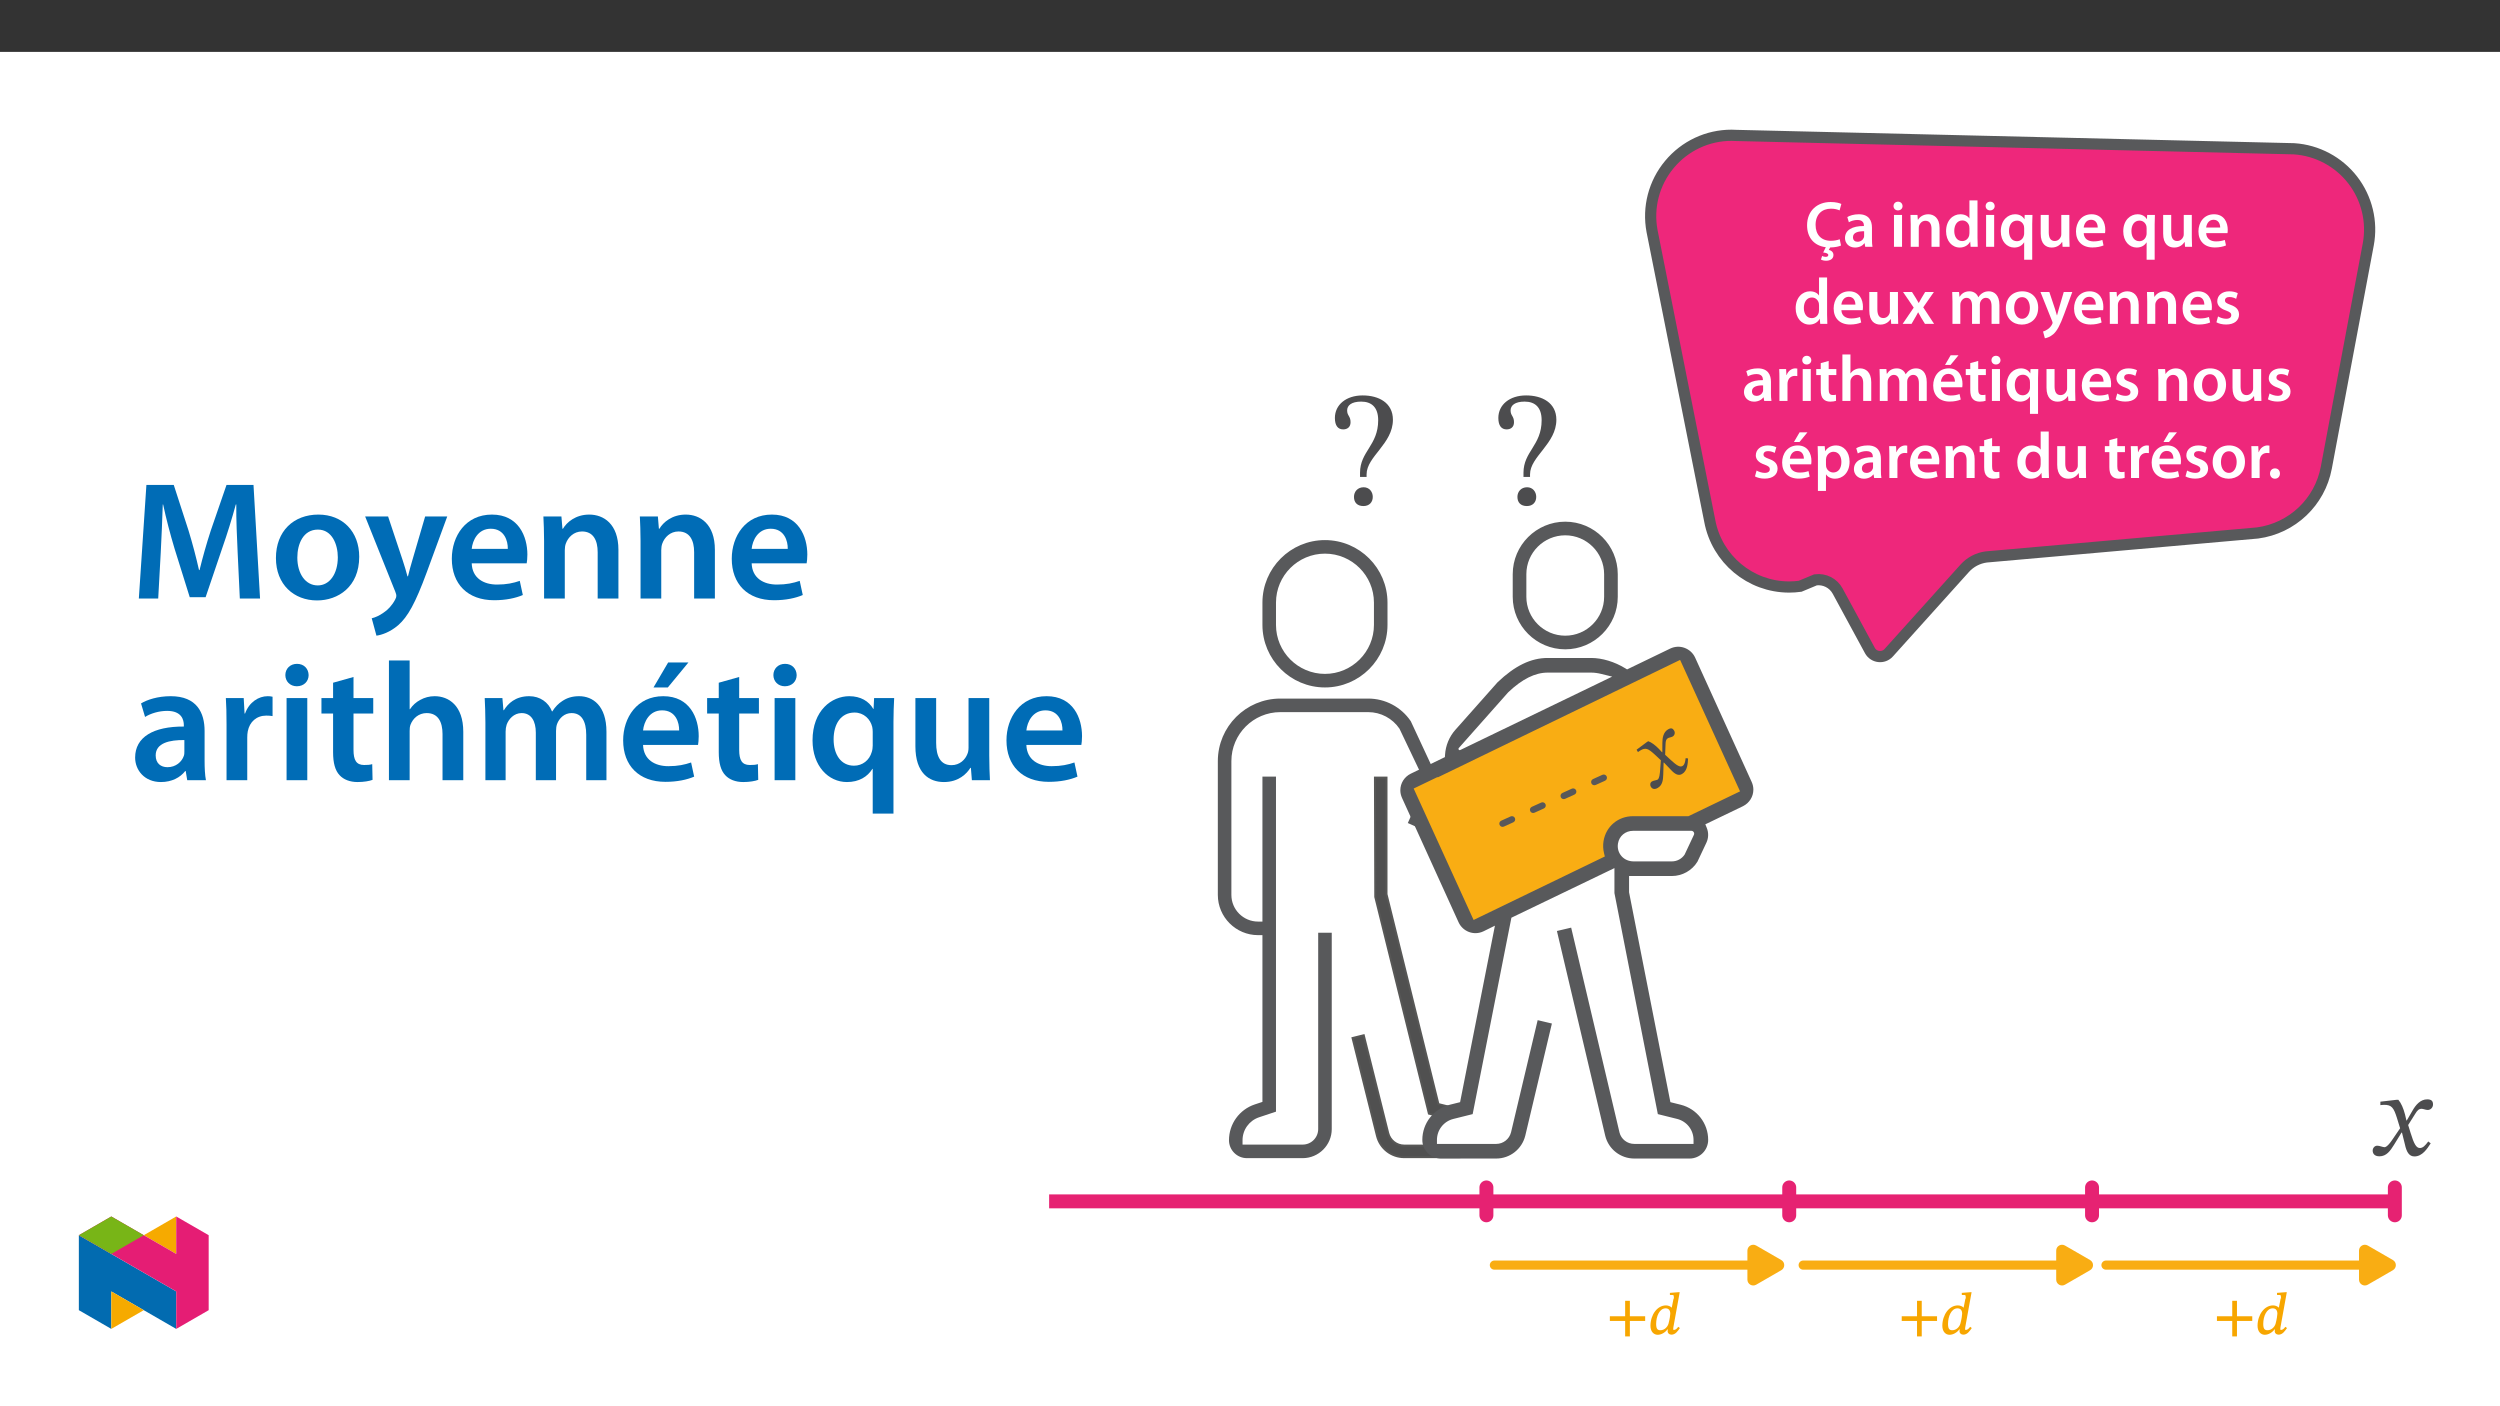 ﻿<?xml version="1.0" encoding="utf-8"?>
<svg xmlns="http://www.w3.org/2000/svg" xmlns:xlink="http://www.w3.org/1999/xlink" viewBox="0 0 960 540" version="1.1">
  <rect x="0" y="0" width="960" height="540" fill="#333333" stroke="none"/>
  <defs>
    <g>
      <symbol overflow="visible" id="glyph0-0">
        <path style="stroke:none;" d="M 6.891 -11.016 L 6.609 -11.516 C 4.656 -14.891 8.25 -20.203 5.625 -24.766 C 3.75 -28 0.25 -27.828 -2.797 -26.062 C -5.922 -24.266 -7.062 -21.266 -5.609 -18.75 C -4.766 -17.281 -3.766 -16.906 -2.766 -17.484 C -2.031 -17.906 -1.609 -18.688 -2.156 -19.656 C -2.844 -20.828 -3.516 -20.484 -4.109 -21.516 C -4.656 -22.469 -4.234 -23.672 -2.391 -24.734 C -0.406 -25.891 1.453 -25.516 2.875 -23.062 C 5.641 -18.266 2.859 -15.141 5.188 -11.109 L 5.656 -10.297 Z M 10.266 -7.906 C 9.719 -8.875 8.531 -9.359 7.453 -8.734 C 6.312 -8.078 6.109 -6.844 6.688 -5.844 C 7.281 -4.812 8.266 -4.438 9.484 -5.141 C 10.594 -5.781 10.844 -6.922 10.266 -7.906 Z M 21.516 -5.422 L 4.406 -35.062 L -13.766 -24.562 L 3.344 5.078 Z M 18.938 -6.141 L 3.969 2.5 L -11.266 -23.891 L 3.703 -32.531 Z M 18.938 -6.141 " />
      </symbol>
      <symbol overflow="visible" id="glyph0-1">
        <path style="stroke:none;" d="M 4.438 -14.891 L 4.344 -14.844 L 3.062 -16.219 C 1.656 -17.641 0.281 -18.672 -0.969 -19.109 L -1.438 -18.828 L -5.453 -15.844 L -4.922 -14.922 C -4.922 -14.922 -4.5 -15.266 -4.016 -15.547 C -1.984 -16.781 -0.969 -16.25 1.375 -14.125 L 3.875 -11.797 L 3.531 -7.234 C 3.312 -4.797 2.766 -4.453 2.656 -4.375 C 2.125 -4.078 1.141 -4.047 0.453 -3.656 C -0.297 -3.219 -0.359 -2.281 0 -1.656 C 0.453 -0.859 1.328 -0.391 2.672 -1.172 C 4.547 -2.25 4.734 -4.281 4.797 -6.484 L 4.922 -10.859 L 5.047 -10.922 L 7.625 -8.234 C 9.219 -6.469 10.578 -5.688 12 -6.516 C 14.109 -7.734 14.219 -10.594 14.312 -12.484 L 13.391 -12.609 C 13.188 -11 12.969 -10.047 12.156 -9.578 C 11.188 -9.016 9.906 -9.812 7.391 -12.156 L 5.516 -13.891 L 5.672 -18.016 C 5.703 -19.172 5.891 -19.875 6.594 -20.281 C 7 -20.516 7.891 -20.609 8.391 -20.906 C 9.234 -21.391 9.406 -22.438 8.969 -23.172 C 8.469 -24.062 7.828 -24.344 6.641 -23.656 C 4.812 -22.594 4.438 -20.359 4.453 -18.391 Z M 4.438 -14.891 " />
      </symbol>
      <symbol overflow="visible" id="glyph1-0">
        <path style="stroke:none;" d="M 0 0 L 12.547 0 L 12.547 -17.578 L 0 -17.578 Z M 6.281 -9.922 L 2.016 -16.328 L 10.547 -16.328 Z M 7.031 -8.781 L 11.297 -15.188 L 11.297 -2.391 Z M 2.016 -1.25 L 6.281 -7.656 L 10.547 -1.25 Z M 1.25 -15.188 L 5.531 -8.781 L 1.25 -2.391 Z M 1.25 -15.188 " />
      </symbol>
      <symbol overflow="visible" id="glyph1-1">
        <path style="stroke:none;" d="M 13.406 -2.906 C 12.578 -2.562 11.281 -2.312 10.016 -2.312 C 6.297 -2.312 4.141 -4.672 4.141 -8.406 C 4.141 -12.484 6.625 -14.641 10.062 -14.641 C 11.453 -14.641 12.578 -14.344 13.359 -13.984 L 14.031 -16.453 C 13.406 -16.766 11.984 -17.203 9.938 -17.203 C 4.766 -17.203 0.875 -13.828 0.875 -8.266 C 0.875 -3.547 3.562 -0.406 8.062 0.156 L 7.062 2.188 C 8.344 2.312 9.016 2.609 9.016 3.156 C 9.016 3.672 8.562 3.859 8.031 3.859 C 7.562 3.859 7 3.734 6.656 3.516 L 6.203 4.891 C 6.734 5.203 7.484 5.344 8.188 5.344 C 9.562 5.344 11 4.766 11 3.141 C 11 2.031 10.141 1.375 9.219 1.188 L 9.75 0.25 C 11.719 0.219 13.203 -0.156 13.906 -0.5 Z M 13.406 -2.906 " />
      </symbol>
      <symbol overflow="visible" id="glyph1-2">
        <path style="stroke:none;" d="M 11.156 -7.328 C 11.156 -10.016 10.016 -12.5 6.094 -12.5 C 4.172 -12.5 2.594 -11.984 1.688 -11.422 L 2.281 -9.422 C 3.109 -9.938 4.375 -10.312 5.578 -10.312 C 7.734 -10.312 8.062 -8.984 8.062 -8.188 L 8.062 -7.984 C 3.547 -8.016 0.797 -6.422 0.797 -3.359 C 0.797 -1.5 2.188 0.281 4.641 0.281 C 6.25 0.281 7.531 -0.406 8.266 -1.359 L 8.344 -1.359 L 8.562 0 L 11.344 0 C 11.203 -0.75 11.156 -1.828 11.156 -2.938 Z M 8.141 -4.297 C 8.141 -4.062 8.141 -3.844 8.062 -3.609 C 7.766 -2.734 6.875 -1.938 5.625 -1.938 C 4.641 -1.938 3.859 -2.484 3.859 -3.688 C 3.859 -5.547 5.953 -6 8.141 -5.969 Z M 8.141 -4.297 " />
      </symbol>
      <symbol overflow="visible" id="glyph1-3">
        <path style="stroke:none;" d="M 4.75 0 L 4.75 -12.234 L 1.656 -12.234 L 1.656 0 Z M 3.219 -17.328 C 2.188 -17.328 1.484 -16.594 1.484 -15.641 C 1.484 -14.734 2.156 -13.984 3.188 -13.984 C 4.266 -13.984 4.953 -14.734 4.953 -15.641 C 4.922 -16.594 4.266 -17.328 3.219 -17.328 Z M 3.219 -17.328 " />
      </symbol>
      <symbol overflow="visible" id="glyph1-4">
        <path style="stroke:none;" d="M 1.656 0 L 4.75 0 L 4.75 -7.203 C 4.75 -7.562 4.797 -7.938 4.891 -8.188 C 5.219 -9.109 6.078 -10 7.312 -10 C 8.984 -10 9.641 -8.656 9.641 -6.906 L 9.641 0 L 12.734 0 L 12.734 -7.25 C 12.734 -11.125 10.516 -12.5 8.391 -12.5 C 6.359 -12.5 5.016 -11.344 4.469 -10.391 L 4.391 -10.391 L 4.25 -12.234 L 1.562 -12.234 C 1.609 -11.172 1.656 -10 1.656 -8.594 Z M 1.656 0 " />
      </symbol>
      <symbol overflow="visible" id="glyph1-5">
        <path style="stroke:none;" d="M 9.844 -17.828 L 9.844 -10.922 L 9.797 -10.922 C 9.234 -11.828 8.031 -12.5 6.359 -12.5 C 3.422 -12.5 0.859 -10.062 0.875 -5.969 C 0.875 -2.203 3.188 0.281 6.125 0.281 C 7.891 0.281 9.359 -0.578 10.094 -1.938 L 10.141 -1.938 L 10.297 0 L 13.031 0 C 12.984 -0.828 12.938 -2.188 12.938 -3.438 L 12.938 -17.828 Z M 9.844 -5.297 C 9.844 -4.969 9.812 -4.672 9.75 -4.391 C 9.438 -3.062 8.344 -2.203 7.078 -2.203 C 5.125 -2.203 4.016 -3.844 4.016 -6.094 C 4.016 -8.359 5.125 -10.125 7.109 -10.125 C 8.516 -10.125 9.484 -9.141 9.766 -7.953 C 9.812 -7.703 9.844 -7.375 9.844 -7.125 Z M 9.844 -5.297 " />
      </symbol>
      <symbol overflow="visible" id="glyph1-6">
        <path style="stroke:none;" d="M 9.844 4.969 L 12.938 4.969 L 12.938 -8.688 C 12.938 -9.969 12.984 -11.125 13.031 -12.234 L 10.047 -12.234 L 9.969 -10.594 L 9.922 -10.625 C 9.266 -11.75 8.062 -12.5 6.359 -12.5 C 3.734 -12.5 0.875 -10.391 0.875 -5.922 C 0.875 -2.109 3.234 0.281 6 0.281 C 7.781 0.281 9.062 -0.5 9.797 -1.688 L 9.844 -1.688 Z M 9.844 -5.141 C 9.844 -4.844 9.797 -4.469 9.688 -4.188 C 9.344 -2.969 8.312 -2.156 7.062 -2.156 C 5.094 -2.156 4.016 -3.844 4.016 -6.078 C 4.016 -8.391 5.125 -10.062 7.125 -10.062 C 8.516 -10.062 9.484 -9.094 9.766 -7.938 C 9.812 -7.703 9.844 -7.438 9.844 -7.188 Z M 9.844 -5.141 " />
      </symbol>
      <symbol overflow="visible" id="glyph1-7">
        <path style="stroke:none;" d="M 12.609 -12.234 L 9.516 -12.234 L 9.516 -4.844 C 9.516 -4.5 9.469 -4.141 9.344 -3.891 C 9.047 -3.094 8.234 -2.234 6.984 -2.234 C 5.344 -2.234 4.703 -3.547 4.703 -5.578 L 4.703 -12.234 L 1.609 -12.234 L 1.609 -5.047 C 1.609 -1.047 3.641 0.281 5.844 0.281 C 8.062 0.281 9.266 -0.984 9.797 -1.828 L 9.875 -1.828 L 10.016 0 L 12.703 0 C 12.656 -1 12.609 -2.203 12.609 -3.672 Z M 12.609 -12.234 " />
      </symbol>
      <symbol overflow="visible" id="glyph1-8">
        <path style="stroke:none;" d="M 12.031 -5.25 C 12.078 -5.531 12.125 -5.969 12.125 -6.547 C 12.125 -9.234 10.828 -12.5 6.859 -12.5 C 2.938 -12.5 0.875 -9.312 0.875 -5.922 C 0.875 -2.188 3.219 0.25 7.188 0.25 C 8.938 0.25 10.391 -0.078 11.453 -0.531 L 11 -2.641 C 10.047 -2.312 9.047 -2.078 7.609 -2.078 C 5.625 -2.078 3.922 -3.031 3.844 -5.25 Z M 3.844 -7.406 C 3.969 -8.656 4.766 -10.391 6.672 -10.391 C 8.734 -10.391 9.234 -8.531 9.219 -7.406 Z M 3.844 -7.406 " />
      </symbol>
      <symbol overflow="visible" id="glyph1-9">
        <path style="stroke:none;" d="M 0.281 -12.234 L 4.375 -6.234 L 0.125 0 L 3.547 0 L 4.953 -2.438 C 5.328 -3.109 5.703 -3.719 6.047 -4.422 L 6.094 -4.422 C 6.453 -3.734 6.797 -3.094 7.203 -2.438 L 8.688 0 L 12.203 0 L 8.031 -6.359 L 12.125 -12.234 L 8.766 -12.234 L 7.406 -9.969 C 7.031 -9.344 6.672 -8.719 6.328 -8.031 L 6.281 -8.031 C 5.922 -8.656 5.578 -9.266 5.172 -9.922 L 3.719 -12.234 Z M 0.281 -12.234 " />
      </symbol>
      <symbol overflow="visible" id="glyph1-10">
        <path style="stroke:none;" d="M 1.656 0 L 4.672 0 L 4.672 -7.234 C 4.672 -7.578 4.719 -7.938 4.828 -8.266 C 5.125 -9.094 5.906 -10 7.062 -10 C 8.484 -10 9.172 -8.781 9.172 -7.078 L 9.172 0 L 12.172 0 L 12.172 -7.328 C 12.172 -7.688 12.234 -8.078 12.328 -8.359 C 12.656 -9.234 13.438 -10 14.484 -10 C 15.969 -10 16.672 -8.781 16.672 -6.75 L 16.672 0 L 19.688 0 L 19.688 -7.203 C 19.688 -11.125 17.625 -12.5 15.625 -12.5 C 14.594 -12.5 13.812 -12.25 13.109 -11.781 C 12.547 -11.422 12.047 -10.922 11.625 -10.25 L 11.578 -10.25 C 11.047 -11.594 9.797 -12.5 8.188 -12.5 C 6.094 -12.5 5 -11.375 4.422 -10.422 L 4.344 -10.422 L 4.188 -12.234 L 1.562 -12.234 C 1.609 -11.172 1.656 -10 1.656 -8.594 Z M 1.656 0 " />
      </symbol>
      <symbol overflow="visible" id="glyph1-11">
        <path style="stroke:none;" d="M 7.203 -12.5 C 3.516 -12.5 0.875 -10.047 0.875 -6.031 C 0.875 -2.078 3.562 0.281 7 0.281 C 10.125 0.281 13.281 -1.734 13.281 -6.234 C 13.281 -9.938 10.844 -12.5 7.203 -12.5 Z M 7.125 -10.266 C 9.234 -10.266 10.094 -8.062 10.094 -6.156 C 10.094 -3.672 8.859 -1.953 7.109 -1.953 C 5.25 -1.953 4.062 -3.734 4.062 -6.094 C 4.062 -8.141 4.953 -10.266 7.125 -10.266 Z M 7.125 -10.266 " />
      </symbol>
      <symbol overflow="visible" id="glyph1-12">
        <path style="stroke:none;" d="M 0.203 -12.234 L 4.703 -1 C 4.828 -0.703 4.844 -0.531 4.844 -0.406 C 4.844 -0.25 4.797 -0.078 4.672 0.156 C 4.25 0.984 3.562 1.703 2.969 2.078 C 2.328 2.531 1.703 2.812 1.188 2.938 L 1.891 5.531 C 2.641 5.422 3.891 5.016 5.125 3.969 C 6.547 2.719 7.688 0.672 9.359 -3.891 L 12.422 -12.234 L 9.141 -12.234 L 7.234 -5.703 C 6.984 -4.922 6.75 -4 6.578 -3.312 L 6.5 -3.312 C 6.328 -4 6.047 -4.922 5.797 -5.672 L 3.609 -12.234 Z M 0.203 -12.234 " />
      </symbol>
      <symbol overflow="visible" id="glyph1-13">
        <path style="stroke:none;" d="M 0.906 -0.609 C 1.812 -0.094 3.141 0.25 4.625 0.25 C 7.859 0.25 9.594 -1.359 9.594 -3.594 C 9.562 -5.406 8.562 -6.531 6.328 -7.312 C 4.766 -7.891 4.188 -8.234 4.188 -9.016 C 4.188 -9.766 4.797 -10.312 5.906 -10.312 C 6.984 -10.312 7.984 -9.922 8.484 -9.609 L 9.109 -11.781 C 8.391 -12.172 7.203 -12.5 5.844 -12.5 C 3.016 -12.5 1.234 -10.844 1.234 -8.688 C 1.234 -7.234 2.203 -5.922 4.594 -5.125 C 6.094 -4.562 6.609 -4.172 6.609 -3.344 C 6.609 -2.531 6 -1.953 4.641 -1.953 C 3.547 -1.953 2.203 -2.438 1.531 -2.859 Z M 0.906 -0.609 " />
      </symbol>
      <symbol overflow="visible" id="glyph1-14">
        <path style="stroke:none;" d="M 1.656 0 L 4.75 0 L 4.75 -6.359 C 4.75 -6.672 4.766 -7 4.828 -7.281 C 5.094 -8.688 6.125 -9.609 7.578 -9.609 C 7.953 -9.609 8.234 -9.594 8.516 -9.547 L 8.516 -12.422 C 8.266 -12.484 8.078 -12.5 7.781 -12.5 C 6.453 -12.5 5.016 -11.625 4.422 -9.922 L 4.344 -9.922 L 4.219 -12.234 L 1.562 -12.234 C 1.625 -11.156 1.656 -9.938 1.656 -8.281 Z M 1.656 0 " />
      </symbol>
      <symbol overflow="visible" id="glyph1-15">
        <path style="stroke:none;" d="M 2.156 -14.516 L 2.156 -12.234 L 0.422 -12.234 L 0.422 -9.922 L 2.156 -9.922 L 2.156 -4.172 C 2.156 -2.562 2.453 -1.438 3.141 -0.734 C 3.719 -0.094 4.641 0.281 5.797 0.281 C 6.75 0.281 7.578 0.125 8.031 -0.047 L 7.984 -2.391 C 7.641 -2.281 7.328 -2.266 6.781 -2.266 C 5.594 -2.266 5.203 -3.016 5.203 -4.516 L 5.203 -9.922 L 8.141 -9.922 L 8.141 -12.234 L 5.203 -12.234 L 5.203 -15.359 Z M 2.156 -14.516 " />
      </symbol>
      <symbol overflow="visible" id="glyph1-16">
        <path style="stroke:none;" d="M 1.656 0 L 4.75 0 L 4.75 -7.328 C 4.75 -7.656 4.766 -7.984 4.875 -8.266 C 5.219 -9.188 6.078 -10 7.281 -10 C 8.984 -10 9.641 -8.641 9.641 -6.875 L 9.641 0 L 12.734 0 L 12.734 -7.203 C 12.734 -11.125 10.547 -12.5 8.469 -12.5 C 7.688 -12.5 6.953 -12.297 6.328 -11.953 C 5.703 -11.625 5.172 -11.156 4.797 -10.578 L 4.75 -10.578 L 4.75 -17.828 L 1.656 -17.828 Z M 1.656 0 " />
      </symbol>
      <symbol overflow="visible" id="glyph1-17">
        <path style="stroke:none;" d="M 12.031 -5.25 C 12.078 -5.531 12.125 -5.969 12.125 -6.547 C 12.125 -9.234 10.828 -12.5 6.859 -12.5 C 2.938 -12.5 0.875 -9.312 0.875 -5.922 C 0.875 -2.188 3.219 0.25 7.188 0.25 C 8.938 0.25 10.391 -0.078 11.453 -0.531 L 11 -2.641 C 10.047 -2.312 9.047 -2.078 7.609 -2.078 C 5.625 -2.078 3.922 -3.031 3.844 -5.25 Z M 3.844 -7.406 C 3.969 -8.656 4.766 -10.391 6.672 -10.391 C 8.734 -10.391 9.234 -8.531 9.219 -7.406 Z M 7.578 -17.531 L 5.406 -13.812 L 7.531 -13.812 L 10.594 -17.531 Z M 7.578 -17.531 " />
      </symbol>
      <symbol overflow="visible" id="glyph1-18">
        <path style="stroke:none;" d="M 1.656 4.969 L 4.75 4.969 L 4.75 -1.359 L 4.797 -1.359 C 5.422 -0.375 6.703 0.281 8.234 0.281 C 11.016 0.281 13.812 -1.859 13.812 -6.281 C 13.812 -10.094 11.469 -12.5 8.656 -12.5 C 6.797 -12.5 5.375 -11.719 4.469 -10.344 L 4.422 -10.344 L 4.266 -12.234 L 1.562 -12.234 C 1.609 -11.078 1.656 -9.766 1.656 -8.156 Z M 4.75 -7 C 4.75 -7.25 4.797 -7.531 4.844 -7.781 C 5.172 -9.141 6.359 -10.062 7.641 -10.062 C 9.609 -10.062 10.672 -8.312 10.672 -6.156 C 10.672 -3.734 9.516 -2.109 7.562 -2.109 C 6.234 -2.109 5.141 -3.016 4.828 -4.266 C 4.766 -4.547 4.75 -4.828 4.75 -5.125 Z M 4.75 -7 " />
      </symbol>
      <symbol overflow="visible" id="glyph1-19">
        <path style="stroke:none;" d="M 3.156 0.281 C 4.344 0.281 5.094 -0.578 5.094 -1.703 C 5.094 -2.891 4.312 -3.688 3.188 -3.688 C 2.078 -3.688 1.281 -2.859 1.281 -1.703 C 1.281 -0.578 2.062 0.281 3.156 0.281 Z M 3.156 0.281 " />
      </symbol>
      <symbol overflow="visible" id="glyph2-0">
        <path style="stroke:none;" d="M 20.078 -10.672 L 20.078 -11.672 C 20.078 -18.516 30.188 -23.406 30.188 -32.641 C 30.188 -39.172 24.734 -41.984 18.578 -41.984 C 12.234 -41.984 7.906 -38.406 7.906 -33.328 C 7.906 -30.375 9.094 -28.938 11.109 -28.938 C 12.609 -28.938 13.938 -29.75 13.938 -31.703 C 13.938 -34.078 12.609 -34.141 12.609 -36.219 C 12.609 -38.156 14.312 -39.609 18.016 -39.609 C 22.031 -39.609 24.547 -37.406 24.547 -32.453 C 24.547 -22.781 17.578 -20.469 17.578 -12.297 L 17.578 -10.672 Z M 22.469 -3.016 C 22.469 -4.953 21.156 -6.719 18.953 -6.719 C 16.641 -6.719 15.25 -5.016 15.25 -3.016 C 15.25 -0.938 16.438 0.5 18.891 0.5 C 21.156 0.5 22.469 -1 22.469 -3.016 Z M 37.344 10.609 L 37.344 -49.266 L 0.625 -49.266 L 0.625 10.609 Z M 34.078 7.281 L 3.828 7.281 L 3.828 -46.062 L 34.078 -46.062 Z M 34.078 7.281 " />
      </symbol>
      <symbol overflow="visible" id="glyph2-1">
        <path style="stroke:none;" d="M 14.062 -10.672 L 14.062 -11.672 C 14.062 -18.516 24.172 -23.406 24.172 -32.641 C 24.172 -39.172 18.703 -41.984 12.547 -41.984 C 6.219 -41.984 1.891 -38.406 1.891 -33.328 C 1.891 -30.375 3.078 -28.938 5.078 -28.938 C 6.594 -28.938 7.906 -29.75 7.906 -31.703 C 7.906 -34.078 6.594 -34.141 6.594 -36.219 C 6.594 -38.156 8.281 -39.609 11.984 -39.609 C 16 -39.609 18.516 -37.406 18.516 -32.453 C 18.516 -22.781 11.547 -20.469 11.547 -12.297 L 11.547 -10.672 Z M 16.438 -3.016 C 16.438 -4.953 15.125 -6.719 12.938 -6.719 C 10.609 -6.719 9.219 -5.016 9.219 -3.016 C 9.219 -0.938 10.422 0.5 12.859 0.5 C 15.125 0.5 16.438 -1 16.438 -3.016 Z M 16.438 -3.016 " />
      </symbol>
      <symbol overflow="visible" id="glyph3-0">
        <path style="stroke:none;" d="M 14.344 -7.625 L 14.344 -8.344 C 14.344 -13.219 21.562 -16.719 21.562 -23.312 C 21.562 -27.969 17.656 -29.984 13.266 -29.984 C 8.734 -29.984 5.641 -27.438 5.641 -23.797 C 5.641 -21.703 6.5 -20.672 7.938 -20.672 C 9.016 -20.672 9.953 -21.25 9.953 -22.641 C 9.953 -24.344 9.016 -24.391 9.016 -25.859 C 9.016 -27.25 10.219 -28.281 12.859 -28.281 C 15.734 -28.281 17.531 -26.719 17.531 -23.172 C 17.531 -16.266 12.547 -14.609 12.547 -8.781 L 12.547 -7.625 Z M 16.047 -2.156 C 16.047 -3.547 15.109 -4.797 13.531 -4.797 C 11.875 -4.797 10.891 -3.594 10.891 -2.156 C 10.891 -0.672 11.75 0.359 13.5 0.359 C 15.109 0.359 16.047 -0.719 16.047 -2.156 Z M 26.672 7.578 L 26.672 -35.188 L 0.453 -35.188 L 0.453 7.578 Z M 24.344 5.203 L 2.734 5.203 L 2.734 -32.906 L 24.344 -32.906 Z M 24.344 5.203 " />
      </symbol>
      <symbol overflow="visible" id="glyph3-1">
        <path style="stroke:none;" d="M 14.125 -13.359 L 13.984 -13.359 L 13.453 -15.641 C 12.828 -18.062 11.969 -20.031 10.891 -21.297 L 10.219 -21.297 L 3.984 -20.578 L 3.984 -19.234 C 3.984 -19.234 4.656 -19.359 5.375 -19.359 C 8.344 -19.406 9.094 -18.203 10.312 -14.438 L 11.562 -10.359 L 8.344 -5.641 C 6.594 -3.141 5.781 -3.094 5.609 -3.094 C 4.844 -3.094 3.766 -3.672 2.781 -3.672 C 1.703 -3.672 1.031 -2.688 1.031 -1.797 C 1.031 -0.672 1.703 0.406 3.625 0.406 C 6.328 0.406 7.797 -1.703 9.234 -4.031 L 12.109 -8.703 L 12.281 -8.703 L 13.406 -4.172 C 14.031 -1.25 15.016 0.453 17.078 0.453 C 20.125 0.453 22.016 -2.594 23.312 -4.578 L 22.375 -5.297 C 21.156 -3.672 20.312 -2.781 19.141 -2.781 C 17.75 -2.781 16.859 -4.438 15.594 -8.562 L 14.656 -11.609 L 17.391 -15.953 C 18.156 -17.219 18.781 -17.844 19.812 -17.844 C 20.391 -17.844 21.422 -17.391 22.141 -17.391 C 23.359 -17.391 24.203 -18.422 24.203 -19.5 C 24.203 -20.75 23.672 -21.469 21.969 -21.469 C 19.328 -21.469 17.531 -19.281 16.312 -17.125 Z M 14.125 -13.359 " />
      </symbol>
      <symbol overflow="visible" id="glyph4-0">
        <path style="stroke:none;" d="M 7.266 -3.953 L 7.266 -4.312 C 7.266 -6.75 10.875 -8.5 10.875 -11.797 C 10.875 -14.125 8.828 -15.266 6.641 -15.266 C 4.375 -15.266 2.719 -13.859 2.719 -12.047 C 2.719 -10.984 3.25 -10.344 3.969 -10.344 C 4.5 -10.344 5.062 -10.766 5.062 -11.453 C 5.062 -12.312 4.594 -12.328 4.594 -13.078 C 4.594 -13.766 5.109 -14.141 6.438 -14.141 C 7.875 -14.141 8.656 -13.5 8.656 -11.734 C 8.656 -8.281 6.172 -7.438 6.172 -4.531 L 6.172 -3.812 L 7.266 -3.812 Z M 8.109 -1.203 C 8.109 -1.906 7.562 -2.672 6.766 -2.672 C 5.938 -2.672 5.344 -1.922 5.344 -1.203 C 5.344 -0.469 5.875 0.172 6.75 0.172 C 7.562 0.172 8.109 -0.5 8.109 -1.203 Z M 13.438 3.656 L 13.438 -17.875 L 0.109 -17.875 L 0.109 3.797 L 13.438 3.797 Z M 12.172 2.328 L 1.453 2.328 L 1.453 -16.453 L 12.062 -16.453 L 12.062 2.328 Z M 12.172 2.328 " />
      </symbol>
      <symbol overflow="visible" id="glyph4-1">
        <path style="stroke:none;" d="M 14.844 -5.172 L 14.844 -6.844 L 8.969 -6.844 L 8.969 -12.781 L 7.156 -12.781 L 7.156 -6.844 L 1.281 -6.844 L 1.281 -5.047 L 7.156 -5.047 L 7.156 0.891 L 8.969 0.891 L 8.969 -5.047 L 14.844 -5.047 Z M 14.844 -5.172 " />
      </symbol>
      <symbol overflow="visible" id="glyph4-2">
        <path style="stroke:none;" d="M 11.859 -16.078 L 11.375 -16.078 L 8.203 -15.828 L 8.203 -15.109 L 8.391 -15 C 8.391 -15 8.703 -15.016 9.078 -15.016 C 9.688 -15.016 9.688 -14.781 9.688 -14.484 C 9.688 -14.125 9.797 -13.625 9.797 -13.625 L 9.625 -13.75 L 8.906 -10.109 L 8.953 -10.109 C 8.453 -10.625 7.625 -11.016 6.703 -11.016 C 3.344 -11.016 0.766 -7.438 0.734 -3.203 C 0.734 -0.938 2.016 0.266 3.5 0.266 C 4.891 0.266 6.328 -0.562 7.406 -1.906 L 7.422 -1.906 C 7.406 -1.766 7.328 -1.344 7.328 -1.078 C 7.328 -0.375 7.922 0.219 8.797 0.219 C 10.312 0.219 11.188 -1.094 12.047 -2.328 L 11.406 -2.797 C 11.031 -2.312 10.531 -1.609 9.75 -1.609 C 9.5 -1.609 9.469 -1.609 9.469 -1.906 C 9.469 -2.203 9.547 -2.734 9.547 -2.734 L 9.578 -2.844 L 11.969 -16.078 Z M 7.688 -4.078 C 7.312 -2.688 6.047 -1.484 4.578 -1.484 C 3.516 -1.484 2.922 -1.922 2.922 -3.906 C 2.922 -6.859 4.234 -9.891 6.562 -9.891 C 7.578 -9.891 8.344 -9.312 8.344 -7.828 C 8.344 -7.312 8.141 -5.828 7.688 -4.078 Z M 7.688 -4.078 " />
      </symbol>
      <symbol overflow="visible" id="glyph5-0">
        <path style="stroke:none;" d="M 0 0 L 32.375 0 L 32.375 -45.328 L 0 -45.328 Z M 16.188 -25.578 L 5.188 -42.094 L 27.188 -42.094 Z M 18.125 -22.656 L 29.141 -39.172 L 29.141 -6.156 Z M 5.188 -3.234 L 16.188 -19.75 L 27.188 -3.234 Z M 3.234 -39.172 L 14.25 -22.656 L 3.234 -6.156 Z M 3.234 -39.172 " />
      </symbol>
      <symbol overflow="visible" id="glyph5-1">
        <path style="stroke:none;" d="M 42.281 0 L 50.047 0 L 47.531 -43.641 L 37.172 -43.641 L 31.141 -26.156 C 29.469 -21.047 27.969 -15.672 26.812 -10.938 L 26.609 -10.938 C 25.516 -15.797 24.156 -20.984 22.594 -26.094 L 16.906 -43.641 L 6.406 -43.641 L 3.5 0 L 10.938 0 L 11.906 -17.547 C 12.234 -23.5 12.5 -30.438 12.688 -36.125 L 12.828 -36.125 C 13.984 -30.688 15.547 -24.734 17.219 -19.172 L 23.047 -0.516 L 29.141 -0.516 L 35.547 -19.422 C 37.484 -24.922 39.297 -30.828 40.734 -36.125 L 40.922 -36.125 C 40.859 -30.234 41.188 -23.438 41.438 -17.812 Z M 42.281 0 " />
      </symbol>
      <symbol overflow="visible" id="glyph5-2">
        <path style="stroke:none;" d="M 18.578 -32.25 C 9.062 -32.25 2.266 -25.906 2.266 -15.547 C 2.266 -5.375 9.188 0.719 18.062 0.719 C 26.094 0.719 34.25 -4.469 34.25 -16.062 C 34.25 -25.641 27.969 -32.25 18.578 -32.25 Z M 18.391 -26.484 C 23.828 -26.484 26.031 -20.781 26.031 -15.859 C 26.031 -9.453 22.859 -5.047 18.328 -5.047 C 13.531 -5.047 10.484 -9.641 10.484 -15.734 C 10.484 -20.984 12.75 -26.484 18.391 -26.484 Z M 18.391 -26.484 " />
      </symbol>
      <symbol overflow="visible" id="glyph5-3">
        <path style="stroke:none;" d="M 0.516 -31.531 L 12.109 -2.594 C 12.438 -1.812 12.5 -1.359 12.5 -1.031 C 12.5 -0.641 12.375 -0.188 12.047 0.391 C 10.938 2.531 9.188 4.406 7.641 5.375 C 6.016 6.547 4.406 7.25 3.047 7.578 L 4.859 14.25 C 6.797 13.984 10.031 12.953 13.203 10.234 C 16.906 7 19.812 1.75 24.156 -10.031 L 32.047 -31.531 L 23.562 -31.531 L 18.641 -14.703 C 18 -12.688 17.422 -10.297 16.969 -8.547 L 16.766 -8.547 C 16.312 -10.297 15.609 -12.688 14.953 -14.641 L 9.328 -31.531 Z M 0.516 -31.531 " />
      </symbol>
      <symbol overflow="visible" id="glyph5-4">
        <path style="stroke:none;" d="M 31.016 -13.531 C 31.141 -14.25 31.281 -15.406 31.281 -16.906 C 31.281 -23.828 27.906 -32.25 17.672 -32.25 C 7.578 -32.25 2.266 -24.016 2.266 -15.281 C 2.266 -5.641 8.281 0.641 18.516 0.641 C 23.047 0.641 26.812 -0.188 29.531 -1.359 L 28.359 -6.797 C 25.906 -5.953 23.312 -5.375 19.625 -5.375 C 14.5 -5.375 10.094 -7.828 9.906 -13.531 Z M 9.906 -19.094 C 10.234 -22.344 12.297 -26.812 17.219 -26.812 C 22.531 -26.812 23.828 -22.016 23.766 -19.094 Z M 9.906 -19.094 " />
      </symbol>
      <symbol overflow="visible" id="glyph5-5">
        <path style="stroke:none;" d="M 4.281 0 L 12.234 0 L 12.234 -18.578 C 12.234 -19.484 12.375 -20.469 12.625 -21.109 C 13.469 -23.5 15.672 -25.766 18.844 -25.766 C 23.188 -25.766 24.859 -22.344 24.859 -17.812 L 24.859 0 L 32.828 0 L 32.828 -18.719 C 32.828 -28.688 27.125 -32.25 21.625 -32.25 C 16.375 -32.25 12.953 -29.266 11.531 -26.812 L 11.328 -26.812 L 10.938 -31.531 L 4.016 -31.531 C 4.141 -28.812 4.281 -25.766 4.281 -22.141 Z M 4.281 0 " />
      </symbol>
      <symbol overflow="visible" id="glyph5-6">
        <path style="stroke:none;" d="M 28.75 -18.906 C 28.75 -25.828 25.828 -32.25 15.734 -32.25 C 10.75 -32.25 6.672 -30.891 4.344 -29.469 L 5.891 -24.281 C 8.031 -25.641 11.266 -26.609 14.375 -26.609 C 19.938 -26.609 20.781 -23.188 20.781 -21.109 L 20.781 -20.594 C 9.125 -20.656 2.078 -16.578 2.078 -8.672 C 2.078 -3.891 5.641 0.719 11.984 0.719 C 16.125 0.719 19.422 -1.031 21.297 -3.5 L 21.5 -3.5 L 22.078 0 L 29.266 0 C 28.875 -1.938 28.75 -4.734 28.75 -7.578 Z M 20.984 -11.078 C 20.984 -10.484 20.984 -9.906 20.781 -9.328 C 20 -7.062 17.734 -4.984 14.5 -4.984 C 11.984 -4.984 9.969 -6.406 9.969 -9.516 C 9.969 -14.312 15.344 -15.469 20.984 -15.406 Z M 20.984 -11.078 " />
      </symbol>
      <symbol overflow="visible" id="glyph5-7">
        <path style="stroke:none;" d="M 4.281 0 L 12.234 0 L 12.234 -16.375 C 12.234 -17.219 12.297 -18.062 12.438 -18.781 C 13.141 -22.406 15.797 -24.797 19.547 -24.797 C 20.531 -24.797 21.234 -24.734 21.953 -24.609 L 21.953 -32.047 C 21.297 -32.188 20.844 -32.25 20.078 -32.25 C 16.641 -32.25 12.953 -29.984 11.391 -25.578 L 11.203 -25.578 L 10.875 -31.531 L 4.016 -31.531 C 4.203 -28.75 4.281 -25.641 4.281 -21.375 Z M 4.281 0 " />
      </symbol>
      <symbol overflow="visible" id="glyph5-8">
        <path style="stroke:none;" d="M 12.234 0 L 12.234 -31.531 L 4.281 -31.531 L 4.281 0 Z M 8.281 -44.672 C 5.641 -44.672 3.812 -42.797 3.812 -40.344 C 3.812 -38.016 5.562 -36.062 8.219 -36.062 C 11 -36.062 12.75 -38.016 12.75 -40.344 C 12.688 -42.797 11 -44.672 8.281 -44.672 Z M 8.281 -44.672 " />
      </symbol>
      <symbol overflow="visible" id="glyph5-9">
        <path style="stroke:none;" d="M 5.562 -37.422 L 5.562 -31.531 L 1.094 -31.531 L 1.094 -25.578 L 5.562 -25.578 L 5.562 -10.75 C 5.562 -6.609 6.344 -3.688 8.094 -1.875 C 9.578 -0.266 11.984 0.719 14.953 0.719 C 17.422 0.719 19.547 0.328 20.719 -0.125 L 20.594 -6.156 C 19.688 -5.891 18.906 -5.828 17.484 -5.828 C 14.438 -5.828 13.406 -7.766 13.406 -11.656 L 13.406 -25.578 L 20.984 -25.578 L 20.984 -31.531 L 13.406 -31.531 L 13.406 -39.625 Z M 5.562 -37.422 " />
      </symbol>
      <symbol overflow="visible" id="glyph5-10">
        <path style="stroke:none;" d="M 4.281 0 L 12.234 0 L 12.234 -18.906 C 12.234 -19.75 12.297 -20.594 12.562 -21.297 C 13.469 -23.703 15.672 -25.766 18.781 -25.766 C 23.188 -25.766 24.859 -22.281 24.859 -17.734 L 24.859 0 L 32.828 0 L 32.828 -18.578 C 32.828 -28.688 27.188 -32.25 21.828 -32.25 C 19.812 -32.25 17.938 -31.734 16.312 -30.828 C 14.703 -29.984 13.344 -28.75 12.375 -27.266 L 12.234 -27.266 L 12.234 -45.969 L 4.281 -45.969 Z M 4.281 0 " />
      </symbol>
      <symbol overflow="visible" id="glyph5-11">
        <path style="stroke:none;" d="M 4.281 0 L 12.047 0 L 12.047 -18.641 C 12.047 -19.547 12.172 -20.469 12.438 -21.297 C 13.203 -23.438 15.219 -25.766 18.188 -25.766 C 21.891 -25.766 23.641 -22.656 23.641 -18.266 L 23.641 0 L 31.406 0 L 31.406 -18.906 C 31.406 -19.812 31.531 -20.844 31.797 -21.562 C 32.641 -23.828 34.641 -25.766 37.359 -25.766 C 41.188 -25.766 43 -22.656 43 -17.422 L 43 0 L 50.766 0 L 50.766 -18.578 C 50.766 -28.688 45.453 -32.25 40.281 -32.25 C 37.625 -32.25 35.609 -31.594 33.797 -30.375 C 32.375 -29.469 31.078 -28.172 29.984 -26.422 L 29.844 -26.422 C 28.484 -29.922 25.25 -32.25 21.109 -32.25 C 15.734 -32.25 12.891 -29.328 11.391 -26.875 L 11.203 -26.875 L 10.812 -31.531 L 4.016 -31.531 C 4.141 -28.812 4.281 -25.766 4.281 -22.141 Z M 4.281 0 " />
      </symbol>
      <symbol overflow="visible" id="glyph5-12">
        <path style="stroke:none;" d="M 31.016 -13.531 C 31.141 -14.25 31.281 -15.406 31.281 -16.906 C 31.281 -23.828 27.906 -32.25 17.672 -32.25 C 7.578 -32.25 2.266 -24.016 2.266 -15.281 C 2.266 -5.641 8.281 0.641 18.516 0.641 C 23.047 0.641 26.812 -0.188 29.531 -1.359 L 28.359 -6.797 C 25.906 -5.953 23.312 -5.375 19.625 -5.375 C 14.5 -5.375 10.094 -7.828 9.906 -13.531 Z M 9.906 -19.094 C 10.234 -22.344 12.297 -26.812 17.219 -26.812 C 22.531 -26.812 23.828 -22.016 23.766 -19.094 Z M 19.547 -45.203 L 13.922 -35.609 L 19.422 -35.609 L 27.328 -45.203 Z M 19.547 -45.203 " />
      </symbol>
      <symbol overflow="visible" id="glyph5-13">
        <path style="stroke:none;" d="M 25.375 12.828 L 33.344 12.828 L 33.344 -22.406 C 33.344 -25.703 33.469 -28.688 33.609 -31.531 L 25.906 -31.531 L 25.703 -27.328 L 25.578 -27.391 C 23.891 -30.297 20.781 -32.25 16.375 -32.25 C 9.641 -32.25 2.266 -26.812 2.266 -15.281 C 2.266 -5.438 8.359 0.719 15.469 0.719 C 20.078 0.719 23.375 -1.297 25.25 -4.344 L 25.375 -4.344 Z M 25.375 -13.281 C 25.375 -12.5 25.25 -11.531 25 -10.812 C 24.094 -7.641 21.438 -5.562 18.188 -5.562 C 13.141 -5.562 10.359 -9.906 10.359 -15.672 C 10.359 -21.625 13.203 -25.969 18.391 -25.969 C 21.953 -25.969 24.469 -23.438 25.188 -20.469 C 25.312 -19.875 25.375 -19.172 25.375 -18.516 Z M 25.375 -13.281 " />
      </symbol>
      <symbol overflow="visible" id="glyph5-14">
        <path style="stroke:none;" d="M 32.5 -31.531 L 24.547 -31.531 L 24.547 -12.5 C 24.547 -11.594 24.406 -10.688 24.094 -10.031 C 23.312 -7.969 21.234 -5.766 18 -5.766 C 13.797 -5.766 12.109 -9.125 12.109 -14.375 L 12.109 -31.531 L 4.141 -31.531 L 4.141 -13.016 C 4.141 -2.719 9.391 0.719 15.094 0.719 C 20.781 0.719 23.891 -2.531 25.25 -4.734 L 25.453 -4.734 L 25.828 0 L 32.766 0 C 32.641 -2.594 32.5 -5.703 32.5 -9.453 Z M 32.5 -31.531 " />
      </symbol>
    </g>
    <clipPath id="clip1">
      <path d="M 622 49.793 L 922.301 49.793 L 922.301 265 L 622 265 Z M 622 49.793 " />
    </clipPath>
    <clipPath id="clip2">
      <path d="M 573 49.793 L 922.301 49.793 L 922.301 313 L 573 313 Z M 573 49.793 " />
    </clipPath>
    <clipPath id="clip3">
      <path d="M 402.863 458 L 922 458 L 922 465 L 402.863 465 Z M 402.863 458 " />
    </clipPath>
    <clipPath id="clip4">
      <path d="M 916 453 L 922.301 453 L 922.301 470 L 916 470 Z M 916 453 " />
    </clipPath>
    <clipPath id="clip5">
      <path d="M 789 477 L 804 477 L 804 493.629 L 789 493.629 Z M 789 477 " />
    </clipPath>
    <clipPath id="clip6">
      <path d="M 671 477 L 686 477 L 686 493.629 L 671 493.629 Z M 671 477 " />
    </clipPath>
    <clipPath id="clip7">
      <path d="M 905 477 L 921 477 L 921 493.629 L 905 493.629 Z M 905 477 " />
    </clipPath>
    <clipPath id="clip8">
      <path d="M 30.277 474 L 68 474 L 68 510.301 L 30.277 510.301 Z M 30.277 474 " />
    </clipPath>
    <clipPath id="clip9">
      <path d="M 42 495 L 56 495 L 56 510.301 L 42 510.301 Z M 42 495 " />
    </clipPath>
    <clipPath id="clip10">
      <path d="M 55 467.125 L 68 467.125 L 68 482 L 55 482 Z M 55 467.125 " />
    </clipPath>
    <clipPath id="clip11">
      <path d="M 30.277 467.125 L 80.133 467.125 L 80.133 510.301 L 30.277 510.301 Z M 30.277 467.125 " />
    </clipPath>
    <clipPath id="clip12">
      <path d="M 30.277 467.125 L 56 467.125 L 56 482 L 30.277 482 Z M 30.277 467.125 " />
    </clipPath>
  </defs>
  <g id="surface1">
    <path style=" stroke:none;fill-rule:nonzero;fill:rgb(100%,100%,100%);fill-opacity:1;" d="M 0 559.926 L 960 559.926 L 960 19.926 L 0 19.926 Z M 0 559.926 " />
    <path style=" stroke:none;fill-rule:nonzero;fill:rgb(93.3%,15.3%,48.199%);fill-opacity:1;" d="M 903.863 69.129 C 898.422 62.105 890.219 57.738 881.355 57.148 L 667.457 52.035 C 666.758 51.988 666.051 51.965 665.355 51.961 C 656.125 51.949 647.418 56.035 641.473 63.18 C 635.543 70.305 633.117 79.625 634.816 88.754 L 656.973 200.027 C 659.711 214.723 672.523 225.406 687.445 225.43 C 688.848 225.434 690.27 225.34 691.668 225.152 L 697.59 222.676 C 701.043 222.215 704.426 223.93 706.086 226.996 L 718.469 249.816 C 719.934 252.52 723.637 252.957 725.695 250.672 L 754.902 218.223 C 757.035 215.852 759.941 214.316 763.102 213.895 L 867.309 204.68 C 880.633 202.895 891.25 192.816 893.734 179.605 L 909.84 93.914 C 911.48 85.184 909.301 76.148 903.863 69.129 " />
    <g clip-path="url(#clip1)" clip-rule="nonzero">
      <path style="fill:none;stroke-width:1.102;stroke-linecap:butt;stroke-linejoin:miter;stroke:rgb(90.199%,13.3%,44.699%);stroke-opacity:1;stroke-miterlimit:10;" d="M 0.002 -0.002 C -7.111 9.179 -17.834 14.888 -29.42 15.659 L -309.026 22.343 C -309.94 22.404 -310.864 22.435 -311.773 22.44 C -323.839 22.455 -335.221 17.114 -342.992 7.775 C -350.744 -1.539 -353.915 -13.722 -351.693 -25.655 L -322.731 -171.111 C -319.152 -190.32 -302.403 -204.286 -282.897 -204.316 C -281.064 -204.321 -279.206 -204.199 -277.378 -203.954 L -269.637 -200.716 C -265.123 -200.114 -260.701 -202.356 -258.531 -206.364 L -242.344 -236.194 C -240.429 -239.728 -235.588 -240.3 -232.897 -237.313 L -194.718 -194.895 C -191.93 -191.796 -188.131 -189.789 -184 -189.238 L -47.782 -177.192 C -30.365 -174.859 -16.486 -161.685 -13.239 -144.415 L 7.814 -32.401 C 9.959 -20.988 7.11 -9.177 0.002 -0.002 Z M 0.002 -0.002 " transform="matrix(0.765,0,0,-0.765,903.862,69.128)" />
    </g>
    <g clip-path="url(#clip2)" clip-rule="nonzero">
      <path style="fill:none;stroke-width:5.622;stroke-linecap:butt;stroke-linejoin:miter;stroke:rgb(34.499%,34.9%,35.699%);stroke-opacity:1;stroke-miterlimit:10;" d="M 0.002 0.001 C -7.111 9.177 -17.834 14.886 -29.42 15.662 L -309.026 22.346 C -309.94 22.407 -310.864 22.438 -311.773 22.438 C -323.844 22.458 -335.221 17.112 -342.993 7.773 C -350.744 -1.541 -353.92 -13.725 -351.694 -25.653 L -322.731 -171.113 C -319.157 -190.318 -302.403 -204.288 -282.898 -204.319 C -281.065 -204.319 -279.206 -204.196 -277.378 -203.951 L -269.637 -200.719 C -265.123 -200.111 -260.701 -202.358 -258.531 -206.361 L -242.349 -236.192 C -240.429 -239.73 -235.589 -240.302 -232.898 -237.31 L -194.719 -194.893 C -191.931 -191.799 -188.132 -189.792 -184.001 -189.235 L -47.782 -177.19 C -30.365 -174.856 -16.486 -161.687 -13.239 -144.418 L 7.814 -32.398 C 9.959 -20.986 7.109 -9.18 0.002 0.001 Z M 0.002 0.001 " transform="matrix(0.765,0,0,-0.765,903.432,69.11)" />
    </g>
    <path style=" stroke:none;fill-rule:nonzero;fill:rgb(34.499%,34.9%,35.699%);fill-opacity:1;" d="M 527.977 239.969 C 527.977 250.551 519.367 259.156 508.785 259.156 C 498.207 259.156 489.598 250.551 489.598 239.969 L 489.598 231.406 C 489.598 220.824 498.207 212.215 508.785 212.215 C 519.367 212.215 527.977 220.824 527.977 231.406 Z M 508.785 207.777 C 495.758 207.777 485.156 218.375 485.156 231.406 L 485.156 239.969 C 485.156 252.996 495.758 263.598 508.785 263.598 C 521.816 263.598 532.414 252.996 532.414 239.969 L 532.414 231.406 C 532.414 218.375 521.816 207.777 508.785 207.777 " />
    <path style="fill:none;stroke-width:1;stroke-linecap:butt;stroke-linejoin:miter;stroke:rgb(34.499%,34.9%,35.699%);stroke-opacity:1;stroke-miterlimit:10;" d="M 0.001 0 C 0.001 -13.833 -11.253 -25.082 -25.086 -25.082 C -38.913 -25.082 -50.167 -13.833 -50.167 0 L -50.167 11.193 C -50.167 25.026 -38.913 36.28 -25.086 36.28 C -11.253 36.28 0.001 25.026 0.001 11.193 Z M -25.086 42.08 C -42.115 42.08 -55.973 28.227 -55.973 11.193 L -55.973 0 C -55.973 -17.029 -42.115 -30.887 -25.086 -30.887 C -8.051 -30.887 5.802 -17.029 5.802 0 L 5.802 11.193 C 5.802 28.227 -8.051 42.08 -25.086 42.08 Z M -25.086 42.08 " transform="matrix(0.765,0,0,-0.765,527.976,239.969)" />
    <path style=" stroke:none;fill-rule:nonzero;fill:rgb(31.4%,31.4%,31.4%);fill-opacity:1;" d="M 539.227 444.348 L 560.168 444.348 C 563.754 444.348 566.672 441.43 566.672 437.844 C 566.672 431.781 562.562 426.52 556.68 425.051 L 552.363 423.973 L 532.414 343.375 L 532.414 298.605 L 527.98 298.605 L 528.102 344.418 L 548.695 427.633 L 555.605 429.359 C 559.508 430.332 562.23 433.824 562.23 437.844 L 562.23 439.906 L 539.227 439.906 C 536.316 439.906 533.785 437.934 533.07 435.105 L 523.68 397.531 L 519.375 398.605 L 528.766 436.18 C 529.969 440.988 534.27 444.348 539.227 444.348 " />
    <path style="fill:none;stroke-width:1;stroke-linecap:butt;stroke-linejoin:miter;stroke:rgb(34.099%,34.099%,33.699%);stroke-opacity:1;stroke-miterlimit:10;" d="M -0.002 -0.001 L 27.372 -0.001 C 32.06 -0.001 35.874 3.814 35.874 8.501 C 35.874 16.426 30.503 23.304 22.813 25.224 L 17.17 26.633 L -8.907 131.99 L -8.907 190.512 L -14.703 190.512 L -14.544 130.626 L 12.375 21.849 L 21.408 19.592 C 26.509 18.32 30.068 13.755 30.068 8.501 L 30.068 5.805 L -0.002 5.805 C -3.806 5.805 -7.115 8.384 -8.049 12.081 L -20.325 61.197 L -25.952 59.793 L -13.676 10.676 C -12.104 4.391 -6.482 -0.001 -0.002 -0.001 Z M -0.002 -0.001 " transform="matrix(0.765,0,0,-0.765,539.228,444.347)" />
    <path style=" stroke:none;fill-rule:nonzero;fill:rgb(34.499%,34.9%,35.699%);fill-opacity:1;" d="M 582.035 333.02 C 587.98 333.02 592.816 328.184 592.816 322.238 C 592.816 317.914 590.25 314.023 586.281 312.324 L 586.215 312.297 L 549.84 295.238 L 541.41 277.137 C 537.809 271.812 531.816 268.633 525.387 268.633 L 491.66 268.633 C 478.633 268.633 468.031 279.234 468.031 292.266 L 468.031 343.645 C 468.031 351.953 474.789 358.711 483.098 358.711 L 485.156 358.711 L 485.156 423.402 L 481.949 424.465 C 476.188 426.391 472.312 431.766 472.312 437.844 C 472.312 441.43 475.23 444.348 478.812 444.348 L 500.223 444.348 C 506.168 444.348 511.008 439.508 511.008 433.562 L 511.008 358.555 L 506.566 358.555 L 506.566 433.562 C 506.566 437.062 503.723 439.906 500.223 439.906 L 476.754 439.906 L 476.754 437.844 C 476.754 433.68 479.406 429.996 483.359 428.676 L 489.598 426.598 L 489.598 298.605 L 485.156 298.605 L 485.156 354.27 L 483.098 354.27 C 477.238 354.27 472.469 349.504 472.469 343.645 L 472.469 292.266 C 472.469 281.684 481.078 273.074 491.66 273.074 L 525.387 273.074 C 530.34 273.074 534.953 275.523 537.73 279.625 L 546.848 298.746 L 584.461 316.371 C 586.855 317.402 588.379 319.66 588.379 322.238 C 588.375 324.312 587.289 326.266 585.473 327.461 C 583.656 328.656 581.438 328.887 579.539 328.07 L 542.914 311.793 L 541.109 315.852 L 577.762 332.141 C 579.137 332.73 580.539 333.02 582.035 333.02 " />
    <path style="fill:none;stroke-width:1;stroke-linecap:butt;stroke-linejoin:miter;stroke:rgb(34.499%,34.9%,35.699%);stroke-opacity:1;stroke-miterlimit:10;" d="M 0.001 0.001 C 7.773 0.001 14.094 6.322 14.094 14.094 C 14.094 19.747 10.739 24.832 5.551 27.054 L 5.465 27.089 L -42.084 49.388 L -53.104 73.05 C -57.812 80.01 -65.645 84.166 -74.049 84.166 L -118.136 84.166 C -135.166 84.166 -149.024 70.308 -149.024 53.274 L -149.024 -13.888 C -149.024 -24.749 -140.19 -33.583 -129.329 -33.583 L -126.638 -33.583 L -126.638 -118.147 L -130.83 -119.536 C -138.362 -122.053 -143.427 -129.079 -143.427 -137.024 C -143.427 -141.712 -139.613 -145.526 -134.931 -145.526 L -106.944 -145.526 C -99.172 -145.526 -92.845 -139.2 -92.845 -131.428 L -92.845 -33.378 L -98.651 -33.378 L -98.651 -131.428 C -98.651 -136.003 -102.368 -139.72 -106.944 -139.72 L -137.622 -139.72 L -137.622 -137.024 C -137.622 -131.581 -134.155 -126.766 -128.987 -125.04 L -120.832 -122.324 L -120.832 44.987 L -126.638 44.987 L -126.638 -27.777 L -129.329 -27.777 C -136.989 -27.777 -143.223 -21.547 -143.223 -13.888 L -143.223 53.274 C -143.223 67.107 -131.969 78.361 -118.136 78.361 L -74.049 78.361 C -67.575 78.361 -61.544 75.159 -57.914 69.798 L -45.996 44.803 L 3.172 21.763 C 6.302 20.415 8.293 17.464 8.293 14.094 C 8.288 11.383 6.869 8.829 4.494 7.267 C 2.12 5.704 -0.78 5.403 -3.262 6.47 L -51.138 27.748 L -53.497 22.443 L -5.585 1.15 C -3.788 0.379 -1.955 0.001 0.001 0.001 Z M 0.001 0.001 " transform="matrix(0.765,0,0,-0.765,582.034,333.02)" />
    <path style=" stroke:none;fill-rule:nonzero;fill:rgb(100%,100%,100%);fill-opacity:1;" d="M 549.871 434.199 C 550.094 433.793 550.68 433.543 551.277 433.363 C 551.105 433.477 550.961 433.648 550.867 433.895 C 550.645 434.496 550.516 435.109 550.473 435.719 C 550.004 435.277 549.59 434.711 549.871 434.199 M 552.309 433.305 C 552.168 433.242 552.02 433.207 551.867 433.203 C 552.012 433.164 552.152 433.133 552.277 433.098 C 552.289 433.168 552.293 433.238 552.309 433.305 M 577.266 432.621 C 577.34 432.336 577.391 432.031 577.395 431.699 C 577.398 429.543 575.551 427.973 573.727 427.039 C 572.031 425.062 569.438 424.594 567.098 425.301 C 566.148 425.586 565.133 426.035 564.156 426.625 C 562.934 426.539 561.707 426.582 560.5 426.758 C 558.934 426.988 557.395 427.398 555.922 428.066 C 554.988 428.488 554.023 429.027 553.297 429.855 C 550.871 430.5 546.402 431.578 547.477 435.531 C 547.961 437.301 549.395 438.613 550.973 439.582 C 550.98 439.668 550.984 439.754 550.996 439.84 C 551.098 440.551 551.758 440.93 552.344 440.859 C 554.223 442.793 556.828 442.98 559.211 442.59 C 559.574 442.531 559.953 442.457 560.336 442.375 C 561.219 442.395 562.102 442.352 562.973 442.23 C 564.105 442.074 565.285 441.82 566.438 441.441 C 567.32 441.371 568.191 441.148 569.027 440.805 C 569.25 442.336 571.352 442.266 571.418 440.602 C 573.852 440.418 576.555 439.766 577.668 437.117 C 578.363 435.477 578.031 433.953 577.266 432.621 " />
    <path style=" stroke:none;fill-rule:nonzero;fill:rgb(97.299%,67.799%,7.5%);fill-opacity:1;" d="M 648.461 313.797 L 627.09 313.797 C 621.527 313.797 617.02 317.605 616.133 323.055 C 615.891 324.555 615.957 326.082 616.332 327.59 L 616.703 329.098 L 565.676 353.785 L 542.344 302.613 L 552.195 297.871 L 552.262 298.008 L 645.348 252.891 L 668.68 304.062 Z M 648.461 313.797 " />
    <path style="fill-rule:nonzero;fill:rgb(34.499%,34.9%,35.699%);fill-opacity:1;stroke-width:1;stroke-linecap:butt;stroke-linejoin:miter;stroke:rgb(34.499%,34.9%,35.699%);stroke-opacity:1;stroke-miterlimit:10;" d="M 0 -0.001 C 0 -10.764 -8.757 -19.517 -19.516 -19.517 C -30.28 -19.517 -39.037 -10.764 -39.037 -0.001 L -39.037 11.345 C -39.037 22.109 -30.28 30.861 -19.516 30.861 C -8.757 30.861 0 22.109 0 11.345 Z M 6.347 11.345 C 6.347 25.607 -5.259 37.208 -19.516 37.208 C -33.778 37.208 -45.379 25.607 -45.379 11.345 L -45.379 -0.001 C -45.379 -14.262 -33.778 -25.864 -19.516 -25.864 C -5.259 -25.864 6.347 -14.262 6.347 -0.001 Z M 6.347 11.345 " transform="matrix(0.765,0,0,-0.765,615.984,229.171)" />
    <path style=" stroke:none;fill-rule:nonzero;fill:rgb(34.499%,34.9%,35.699%);fill-opacity:1;" d="M 648.461 313.797 L 627.09 313.797 C 621.527 313.797 617.02 317.605 616.133 323.055 C 615.891 324.555 615.957 326.082 616.332 327.59 L 616.703 329.098 L 565.676 353.785 L 542.344 302.613 L 552.195 297.871 L 552.262 298.008 L 645.348 252.891 L 668.68 304.062 Z M 647.23 328.348 C 646.062 330.105 644.109 331.156 642.008 331.156 L 627.293 331.156 C 625.441 331.156 623.625 330.43 622.402 329.043 C 621.137 327.605 620.613 325.75 620.926 323.836 C 621.422 320.785 623.957 318.652 627.09 318.652 L 649.477 318.652 C 650.551 318.652 651.258 319.77 650.805 320.742 Z M 578.855 265.602 C 584.297 260.418 589.348 257.898 594.305 257.898 L 611.008 257.898 C 612.246 257.898 613.605 258.078 615.047 258.434 L 620.199 259.707 L 560.914 288.348 C 560.062 288.758 559.266 287.699 559.891 286.992 Z M 672.91 303.207 C 672.91 302.262 672.703 301.328 672.297 300.43 L 650.562 252.633 C 649.816 251.023 648.414 249.742 646.715 249.129 C 645.023 248.516 643.188 248.609 641.547 249.391 L 624.777 257.492 L 623.887 256.945 C 619.836 254.469 615.141 253.043 611.008 253.043 L 594.305 253.043 C 587.969 253.043 581.934 255.984 575.312 262.289 L 559.125 280.535 C 556.852 283.098 555.488 286.406 555.277 289.852 L 555.207 290.973 L 541.887 297.445 C 539.562 298.594 538.109 300.902 538.109 303.469 C 538.109 304.414 538.32 305.348 538.727 306.25 L 560.461 354.043 C 561.973 357.305 565.938 358.965 569.477 357.285 L 574.574 354.773 L 561.004 423.543 L 556.812 424.59 C 550.773 426.098 546.555 431.5 546.555 437.73 C 546.555 441.461 549.59 444.496 553.32 444.496 L 574.543 444.496 C 579.648 444.496 584.082 441.016 585.328 436.035 L 595.469 393.316 L 590.746 392.199 L 580.613 434.887 C 579.906 437.699 577.41 439.645 574.543 439.645 L 551.406 439.645 L 551.406 437.73 C 551.406 433.734 554.113 430.27 557.988 429.301 L 565.172 427.508 L 580.043 352.137 L 620.324 332.742 L 620.324 342.902 L 636.938 427.508 L 644.117 429.297 C 647.996 430.27 650.699 433.738 650.699 437.73 L 650.699 439.645 L 627.566 439.645 C 624.691 439.645 622.203 437.719 621.516 434.965 L 603.043 356.672 L 598.316 357.785 L 616.797 436.109 C 618.027 441.035 622.457 444.496 627.566 444.496 L 648.789 444.496 C 652.52 444.496 655.555 441.461 655.555 437.73 C 655.555 431.504 651.336 426.098 645.293 424.586 L 641.102 423.543 L 625.176 342.664 L 625.176 336.008 L 642.008 336.008 C 645.855 336.008 649.48 333.977 651.484 330.695 L 654.91 323.43 C 655.715 321.707 655.762 319.785 655.035 318.016 L 654.352 316.352 L 669.148 309.227 C 671.461 308.074 672.91 305.766 672.91 303.207 " />
    <path style="fill:none;stroke-width:1;stroke-linecap:butt;stroke-linejoin:miter;stroke:rgb(34.499%,34.9%,35.699%);stroke-opacity:1;stroke-miterlimit:10;" d="M -0 0.001 L -27.936 0.001 C -35.207 0.001 -41.1 -4.977 -42.259 -12.1 C -42.576 -14.061 -42.489 -16.058 -41.999 -18.029 L -41.514 -20 L -108.216 -52.271 L -138.715 14.621 L -125.837 20.819 L -125.751 20.641 L -4.07 79.617 L 26.43 12.726 Z M -1.608 -19.019 C -3.135 -21.317 -5.688 -22.691 -8.435 -22.691 L -27.671 -22.691 C -30.091 -22.691 -32.465 -21.741 -34.064 -19.928 C -35.718 -18.049 -36.402 -15.624 -35.994 -13.121 C -35.345 -9.134 -32.031 -6.346 -27.936 -6.346 L 1.328 -6.346 C 2.732 -6.346 3.656 -7.806 3.064 -9.077 Z M -90.988 63.002 C -83.875 69.778 -77.272 73.071 -70.793 73.071 L -48.958 73.071 C -47.34 73.071 -45.563 72.836 -43.679 72.372 L -36.943 70.707 L -114.44 33.268 C -115.554 32.732 -116.595 34.116 -115.778 35.04 Z M 31.96 13.844 C 31.96 15.08 31.689 16.3 31.158 17.475 L 2.747 79.955 C 1.772 82.058 -0.061 83.733 -2.283 84.535 C -4.494 85.336 -6.893 85.214 -9.038 84.193 L -30.959 73.602 L -32.123 74.317 C -37.418 77.555 -43.556 79.418 -48.958 79.418 L -70.793 79.418 C -79.075 79.418 -86.964 75.573 -95.619 67.332 L -116.779 43.481 C -119.751 40.131 -121.533 35.806 -121.809 31.303 L -121.901 29.837 L -139.313 21.376 C -142.351 19.875 -144.25 16.857 -144.25 13.502 C -144.25 12.267 -143.975 11.046 -143.444 9.867 L -115.033 -52.608 C -113.057 -56.871 -107.874 -59.042 -103.248 -56.846 L -96.584 -53.563 L -114.323 -143.457 L -119.802 -144.826 C -127.696 -146.797 -133.211 -153.859 -133.211 -162.003 C -133.211 -166.88 -129.243 -170.847 -124.367 -170.847 L -96.625 -170.847 C -89.951 -170.847 -84.155 -166.298 -82.527 -159.787 L -69.271 -103.946 L -75.444 -102.485 L -88.69 -158.286 C -89.614 -161.962 -92.877 -164.505 -96.625 -164.505 L -126.869 -164.505 L -126.869 -162.003 C -126.869 -156.78 -123.33 -152.25 -118.265 -150.984 L -108.875 -148.64 L -89.435 -50.116 L -36.78 -24.764 L -36.78 -38.045 L -15.063 -148.64 L -5.678 -150.979 C -0.608 -152.25 2.926 -156.785 2.926 -162.003 L 2.926 -164.505 L -27.313 -164.505 C -31.071 -164.505 -34.324 -161.988 -35.223 -158.388 L -59.37 -56.044 L -65.548 -57.5 L -41.391 -159.884 C -39.783 -166.323 -33.992 -170.847 -27.313 -170.847 L 0.429 -170.847 C 5.305 -170.847 9.273 -166.88 9.273 -162.003 C 9.273 -153.864 3.758 -146.797 -4.141 -144.821 L -9.62 -143.457 L -30.438 -37.733 L -30.438 -29.032 L -8.435 -29.032 C -3.406 -29.032 1.333 -26.377 3.952 -22.088 L 8.43 -12.59 C 9.482 -10.339 9.543 -7.826 8.594 -5.513 L 7.7 -3.338 L 27.042 5.976 C 30.065 7.482 31.96 10.5 31.96 13.844 Z M 31.96 13.844 " transform="matrix(0.765,0,0,-0.765,648.461,313.798)" />
    <path style=" stroke:none;fill-rule:nonzero;fill:rgb(100%,100%,100%);fill-opacity:1;" d="M 615.984 229.172 C 615.984 237.406 609.285 244.102 601.055 244.102 C 592.82 244.102 586.121 237.406 586.121 229.172 L 586.121 220.492 C 586.121 212.258 592.82 205.562 601.055 205.562 C 609.285 205.562 615.984 212.258 615.984 220.492 Z M 615.984 229.172 " />
    <path style=" stroke:none;fill-rule:nonzero;fill:rgb(34.499%,34.499%,35.3%);fill-opacity:1;" d="M 611.094 300.809 C 610.812 300.184 611.09 299.445 611.715 299.164 L 615.32 297.527 C 615.945 297.242 616.684 297.52 616.969 298.145 C 617.25 298.77 616.973 299.508 616.348 299.789 L 612.742 301.426 C 612.117 301.711 611.379 301.434 611.094 300.809 " />
    <path style=" stroke:none;fill-rule:nonzero;fill:rgb(34.499%,34.499%,35.3%);fill-opacity:1;" d="M 599.348 306.137 C 599.062 305.512 599.34 304.773 599.965 304.492 L 603.574 302.855 C 604.199 302.57 604.938 302.848 605.219 303.473 C 605.504 304.098 605.227 304.836 604.602 305.117 L 600.992 306.754 C 600.367 307.039 599.629 306.762 599.348 306.137 " />
    <path style=" stroke:none;fill-rule:nonzero;fill:rgb(34.499%,34.499%,35.3%);fill-opacity:1;" d="M 587.598 311.465 C 587.312 310.84 587.59 310.102 588.215 309.82 L 591.824 308.184 C 592.449 307.898 593.184 308.176 593.469 308.801 C 593.754 309.426 593.477 310.164 592.852 310.445 L 589.242 312.082 C 588.617 312.367 587.883 312.09 587.598 311.465 " />
    <path style=" stroke:none;fill-rule:nonzero;fill:rgb(34.499%,34.499%,35.3%);fill-opacity:1;" d="M 575.848 316.793 C 575.562 316.168 575.84 315.434 576.465 315.148 L 580.074 313.512 C 580.699 313.227 581.438 313.504 581.719 314.129 C 582.004 314.754 581.727 315.492 581.102 315.773 L 577.492 317.41 C 576.867 317.695 576.129 317.418 575.848 316.793 " />
    <g clip-path="url(#clip3)" clip-rule="nonzero">
      <path style="fill:none;stroke-width:7;stroke-linecap:butt;stroke-linejoin:miter;stroke:rgb(90.199%,13.3%,44.699%);stroke-opacity:1;stroke-miterlimit:10;" d="M -0.002 -0.002 L -675.002 -0.002 " transform="matrix(0.765,0,0,-0.765,919.24,461.326)" />
    </g>
    <path style="fill:none;stroke-width:7;stroke-linecap:round;stroke-linejoin:round;stroke:rgb(90.199%,13.3%,44.699%);stroke-opacity:1;stroke-miterlimit:10;" d="M 0.002 -0.002 L 0.002 -13.998 " transform="matrix(0.765,0,0,-0.765,803.342,455.971)" />
    <path style="fill:none;stroke-width:7;stroke-linecap:round;stroke-linejoin:round;stroke:rgb(90.199%,13.3%,44.699%);stroke-opacity:1;stroke-miterlimit:10;" d="M 0.001 -0.002 L 0.001 -13.998 " transform="matrix(0.765,0,0,-0.765,687.062,455.971)" />
    <g clip-path="url(#clip4)" clip-rule="nonzero">
      <path style="fill:none;stroke-width:7;stroke-linecap:round;stroke-linejoin:round;stroke:rgb(90.199%,13.3%,44.699%);stroke-opacity:1;stroke-miterlimit:10;" d="M -0.001 -0.002 L -0.001 -13.998 " transform="matrix(0.765,0,0,-0.765,919.622,455.971)" />
    </g>
    <path style="fill:none;stroke-width:7;stroke-linecap:round;stroke-linejoin:round;stroke:rgb(90.199%,13.3%,44.699%);stroke-opacity:1;stroke-miterlimit:10;" d="M -0.001 -0.002 L -0.001 -13.998 " transform="matrix(0.765,0,0,-0.765,570.782,455.971)" />
    <path style=" stroke:none;fill-rule:nonzero;fill:rgb(97.299%,67.799%,7.5%);fill-opacity:1;" d="M 792.352 487.562 L 692.418 487.562 C 691.445 487.562 690.66 486.777 690.66 485.805 C 690.66 484.836 691.445 484.047 692.418 484.047 L 792.352 484.047 C 793.32 484.047 794.109 484.836 794.109 485.805 C 794.109 486.777 793.32 487.562 792.352 487.562 " />
    <g clip-path="url(#clip5)" clip-rule="nonzero">
      <path style=" stroke:none;fill-rule:nonzero;fill:rgb(97.299%,67.799%,7.5%);fill-opacity:1;" d="M 792.949 493.324 L 802.602 487.754 C 804.098 486.887 804.098 484.727 802.602 483.863 L 792.949 478.289 C 791.453 477.422 789.582 478.504 789.582 480.234 L 789.582 491.379 C 789.582 493.109 791.453 494.191 792.949 493.324 " />
    </g>
    <path style=" stroke:none;fill-rule:nonzero;fill:rgb(97.299%,67.799%,7.5%);fill-opacity:1;" d="M 673.773 487.562 L 573.844 487.562 C 572.871 487.562 572.086 486.777 572.086 485.805 C 572.086 484.836 572.871 484.047 573.844 484.047 L 673.773 484.047 C 674.746 484.047 675.531 484.836 675.531 485.805 C 675.531 486.777 674.746 487.562 673.773 487.562 " />
    <g clip-path="url(#clip6)" clip-rule="nonzero">
      <path style=" stroke:none;fill-rule:nonzero;fill:rgb(97.299%,67.799%,7.5%);fill-opacity:1;" d="M 674.375 493.324 L 684.027 487.754 C 685.523 486.887 685.523 484.727 684.027 483.863 L 674.375 478.289 C 672.879 477.422 671.004 478.504 671.004 480.234 L 671.004 491.379 C 671.004 493.109 672.875 494.191 674.375 493.324 " />
    </g>
    <path style=" stroke:none;fill-rule:nonzero;fill:rgb(97.299%,67.799%,7.5%);fill-opacity:1;" d="M 908.629 487.562 L 808.695 487.562 C 807.727 487.562 806.938 486.777 806.938 485.805 C 806.938 484.836 807.727 484.047 808.695 484.047 L 908.629 484.047 C 909.602 484.047 910.387 484.836 910.387 485.805 C 910.387 486.777 909.602 487.562 908.629 487.562 " />
    <g clip-path="url(#clip7)" clip-rule="nonzero">
      <path style=" stroke:none;fill-rule:nonzero;fill:rgb(97.299%,67.799%,7.5%);fill-opacity:1;" d="M 909.23 493.324 L 918.883 487.754 C 920.379 486.887 920.379 484.727 918.883 483.863 L 909.23 478.289 C 907.734 477.422 905.859 478.504 905.859 480.234 L 905.859 491.379 C 905.859 493.109 907.73 494.191 909.23 493.324 " />
    </g>
    <g style="fill:rgb(29.805%,29.805%,30.588%);fill-opacity:1;">
      <use xlink:href="#glyph0-1" x="633.898" y="303.733" />
    </g>
    <g style="fill:rgb(100%,100%,100%);fill-opacity:1;">
      <use xlink:href="#glyph1-1" x="693.043" y="94.776" />
    </g>
    <g style="fill:rgb(100%,100%,100%);fill-opacity:1;">
      <use xlink:href="#glyph1-2" x="707.68" y="94.776" />
    </g>
    <g style="fill:rgb(100%,100%,100%);fill-opacity:1;">
      <use xlink:href="#glyph1-3" x="725.631" y="94.776" />
      <use xlink:href="#glyph1-4" x="732.058" y="94.776" />
      <use xlink:href="#glyph1-5" x="746.419" y="94.776" />
      <use xlink:href="#glyph1-3" x="761.005" y="94.776" />
      <use xlink:href="#glyph1-6" x="767.432" y="94.776" />
      <use xlink:href="#glyph1-7" x="782.019" y="94.776" />
      <use xlink:href="#glyph1-8" x="796.304" y="94.776" />
    </g>
    <g style="fill:rgb(100%,100%,100%);fill-opacity:1;">
      <use xlink:href="#glyph1-6" x="814.455" y="94.776" />
      <use xlink:href="#glyph1-7" x="829.042" y="94.776" />
      <use xlink:href="#glyph1-8" x="843.327" y="94.776" />
    </g>
    <g style="fill:rgb(100%,100%,100%);fill-opacity:1;">
      <use xlink:href="#glyph1-5" x="688.663" y="124.365" />
      <use xlink:href="#glyph1-8" x="703.25" y="124.365" />
      <use xlink:href="#glyph1-7" x="716.204" y="124.365" />
      <use xlink:href="#glyph1-9" x="730.49" y="124.365" />
    </g>
    <g style="fill:rgb(100%,100%,100%);fill-opacity:1;">
      <use xlink:href="#glyph1-10" x="748.089" y="124.365" />
      <use xlink:href="#glyph1-11" x="769.379" y="124.365" />
    </g>
    <g style="fill:rgb(100%,100%,100%);fill-opacity:1;">
      <use xlink:href="#glyph1-12" x="783.337" y="124.365" />
    </g>
    <g style="fill:rgb(100%,100%,100%);fill-opacity:1;">
      <use xlink:href="#glyph1-8" x="795.564" y="124.365" />
      <use xlink:href="#glyph1-4" x="808.519" y="124.365" />
      <use xlink:href="#glyph1-4" x="822.879" y="124.365" />
      <use xlink:href="#glyph1-8" x="837.24" y="124.365" />
      <use xlink:href="#glyph1-13" x="850.194" y="124.365" />
    </g>
    <g style="fill:rgb(100%,100%,100%);fill-opacity:1;">
      <use xlink:href="#glyph1-2" x="668.892" y="153.954" />
      <use xlink:href="#glyph1-14" x="681.646" y="153.954" />
      <use xlink:href="#glyph1-3" x="690.583" y="153.954" />
      <use xlink:href="#glyph1-15" x="697.011" y="153.954" />
      <use xlink:href="#glyph1-16" x="705.823" y="153.954" />
      <use xlink:href="#glyph1-10" x="720.183" y="153.954" />
      <use xlink:href="#glyph1-17" x="741.473" y="153.954" />
      <use xlink:href="#glyph1-15" x="754.428" y="153.954" />
      <use xlink:href="#glyph1-3" x="763.24" y="153.954" />
      <use xlink:href="#glyph1-6" x="769.667" y="153.954" />
      <use xlink:href="#glyph1-7" x="784.253" y="153.954" />
      <use xlink:href="#glyph1-8" x="798.539" y="153.954" />
      <use xlink:href="#glyph1-13" x="811.493" y="153.954" />
    </g>
    <g style="fill:rgb(100%,100%,100%);fill-opacity:1;">
      <use xlink:href="#glyph1-4" x="827.159" y="153.954" />
      <use xlink:href="#glyph1-11" x="841.52" y="153.954" />
      <use xlink:href="#glyph1-7" x="855.68" y="153.954" />
      <use xlink:href="#glyph1-13" x="869.965" y="153.954" />
    </g>
    <g style="fill:rgb(100%,100%,100%);fill-opacity:1;">
      <use xlink:href="#glyph1-13" x="672.997" y="183.543" />
      <use xlink:href="#glyph1-17" x="683.466" y="183.543" />
      <use xlink:href="#glyph1-18" x="696.421" y="183.543" />
      <use xlink:href="#glyph1-2" x="711.108" y="183.543" />
      <use xlink:href="#glyph1-14" x="723.861" y="183.543" />
    </g>
    <g style="fill:rgb(100%,100%,100%);fill-opacity:1;">
      <use xlink:href="#glyph1-8" x="732.573" y="183.543" />
      <use xlink:href="#glyph1-4" x="745.528" y="183.543" />
    </g>
    <g style="fill:rgb(100%,100%,100%);fill-opacity:1;">
      <use xlink:href="#glyph1-15" x="759.763" y="183.543" />
    </g>
    <g style="fill:rgb(100%,100%,100%);fill-opacity:1;">
      <use xlink:href="#glyph1-5" x="773.772" y="183.543" />
      <use xlink:href="#glyph1-7" x="788.358" y="183.543" />
    </g>
    <g style="fill:rgb(100%,100%,100%);fill-opacity:1;">
      <use xlink:href="#glyph1-15" x="807.84" y="183.543" />
      <use xlink:href="#glyph1-14" x="816.653" y="183.543" />
    </g>
    <g style="fill:rgb(100%,100%,100%);fill-opacity:1;">
      <use xlink:href="#glyph1-17" x="825.364" y="183.543" />
      <use xlink:href="#glyph1-13" x="838.319" y="183.543" />
      <use xlink:href="#glyph1-11" x="848.788" y="183.543" />
      <use xlink:href="#glyph1-14" x="862.948" y="183.543" />
    </g>
    <g style="fill:rgb(100%,100%,100%);fill-opacity:1;">
      <use xlink:href="#glyph1-19" x="870.404" y="183.543" />
    </g>
    <g style="fill:rgb(29.805%,29.805%,30.588%);fill-opacity:1;">
      <use xlink:href="#glyph2-1" x="510.706" y="193.825" />
    </g>
    <g style="fill:rgb(29.805%,29.805%,30.588%);fill-opacity:1;">
      <use xlink:href="#glyph2-1" x="573.471" y="193.825" />
    </g>
    <g style="fill:rgb(29.805%,29.805%,30.588%);fill-opacity:1;">
      <use xlink:href="#glyph3-1" x="910.078" y="443.619" />
    </g>
    <g style="fill:rgb(96.863%,65.099%,0%);fill-opacity:1;">
      <use xlink:href="#glyph4-1" x="728.98" y="512.291" />
      <use xlink:href="#glyph4-2" x="745.119" y="512.291" />
    </g>
    <g style="fill:rgb(96.863%,65.099%,0%);fill-opacity:1;">
      <use xlink:href="#glyph4-1" x="616.9" y="512.291" />
      <use xlink:href="#glyph4-2" x="633.039" y="512.291" />
    </g>
    <g style="fill:rgb(96.863%,65.099%,0%);fill-opacity:1;">
      <use xlink:href="#glyph4-1" x="850.025" y="512.291" />
      <use xlink:href="#glyph4-2" x="866.165" y="512.291" />
    </g>
    <g style="fill:rgb(0%,42.354%,71.373%);fill-opacity:1;">
      <use xlink:href="#glyph5-1" x="49.813" y="229.848" />
    </g>
    <g style="fill:rgb(0%,42.354%,71.373%);fill-opacity:1;">
      <use xlink:href="#glyph5-2" x="103.691" y="229.848" />
    </g>
    <g style="fill:rgb(0%,42.354%,71.373%);fill-opacity:1;">
      <use xlink:href="#glyph5-3" x="139.696" y="229.848" />
    </g>
    <g style="fill:rgb(0%,42.354%,71.373%);fill-opacity:1;">
      <use xlink:href="#glyph5-4" x="171.233" y="229.848" />
      <use xlink:href="#glyph5-5" x="204.647" y="229.848" />
      <use xlink:href="#glyph5-5" x="241.688" y="229.848" />
      <use xlink:href="#glyph5-4" x="278.73" y="229.848" />
    </g>
    <g style="fill:rgb(0%,42.354%,71.373%);fill-opacity:1;">
      <use xlink:href="#glyph5-6" x="49.813" y="299.587" />
      <use xlink:href="#glyph5-7" x="82.71" y="299.587" />
      <use xlink:href="#glyph5-8" x="105.763" y="299.587" />
      <use xlink:href="#glyph5-9" x="122.341" y="299.587" />
      <use xlink:href="#glyph5-10" x="145.071" y="299.587" />
      <use xlink:href="#glyph5-11" x="182.112" y="299.587" />
      <use xlink:href="#glyph5-12" x="237.026" y="299.587" />
      <use xlink:href="#glyph5-9" x="270.441" y="299.587" />
      <use xlink:href="#glyph5-8" x="293.17" y="299.587" />
      <use xlink:href="#glyph5-13" x="309.748" y="299.587" />
      <use xlink:href="#glyph5-14" x="347.372" y="299.587" />
      <use xlink:href="#glyph5-4" x="384.219" y="299.587" />
    </g>
    <g clip-path="url(#clip8)" clip-rule="nonzero">
      <path style=" stroke:none;fill-rule:nonzero;fill:rgb(0.8%,42%,68.999%);fill-opacity:1;" d="M 30.277 503.105 L 42.738 510.301 L 42.738 495.91 L 67.668 510.301 L 67.668 495.91 L 30.277 474.32 Z M 30.277 503.105 " />
    </g>
    <g clip-path="url(#clip9)" clip-rule="nonzero">
      <path style=" stroke:none;fill-rule:nonzero;fill:rgb(96.1%,66.699%,0%);fill-opacity:1;" d="M 42.738 510.301 L 55.203 503.105 L 42.738 495.91 Z M 42.738 510.301 " />
    </g>
    <g clip-path="url(#clip10)" clip-rule="nonzero">
      <path style=" stroke:none;fill-rule:nonzero;fill:rgb(96.1%,66.699%,0%);fill-opacity:1;" d="M 67.668 467.125 L 55.203 474.32 L 67.668 481.516 Z M 67.668 467.125 " />
    </g>
    <g clip-path="url(#clip11)" clip-rule="nonzero">
      <path style=" stroke:none;fill-rule:nonzero;fill:rgb(89.799%,11.4%,45.499%);fill-opacity:1;" d="M 67.668 467.125 L 67.668 481.516 L 42.738 467.125 L 30.277 474.32 L 67.668 495.91 L 67.668 510.301 L 80.133 503.105 L 80.133 474.32 Z M 67.668 467.125 " />
    </g>
    <g clip-path="url(#clip12)" clip-rule="nonzero">
      <path style=" stroke:none;fill-rule:nonzero;fill:rgb(47.099%,70.999%,9%);fill-opacity:1;" d="M 42.738 467.125 L 30.277 474.32 L 42.738 481.516 L 55.203 474.32 Z M 42.738 467.125 " />
    </g>
  </g>
</svg>